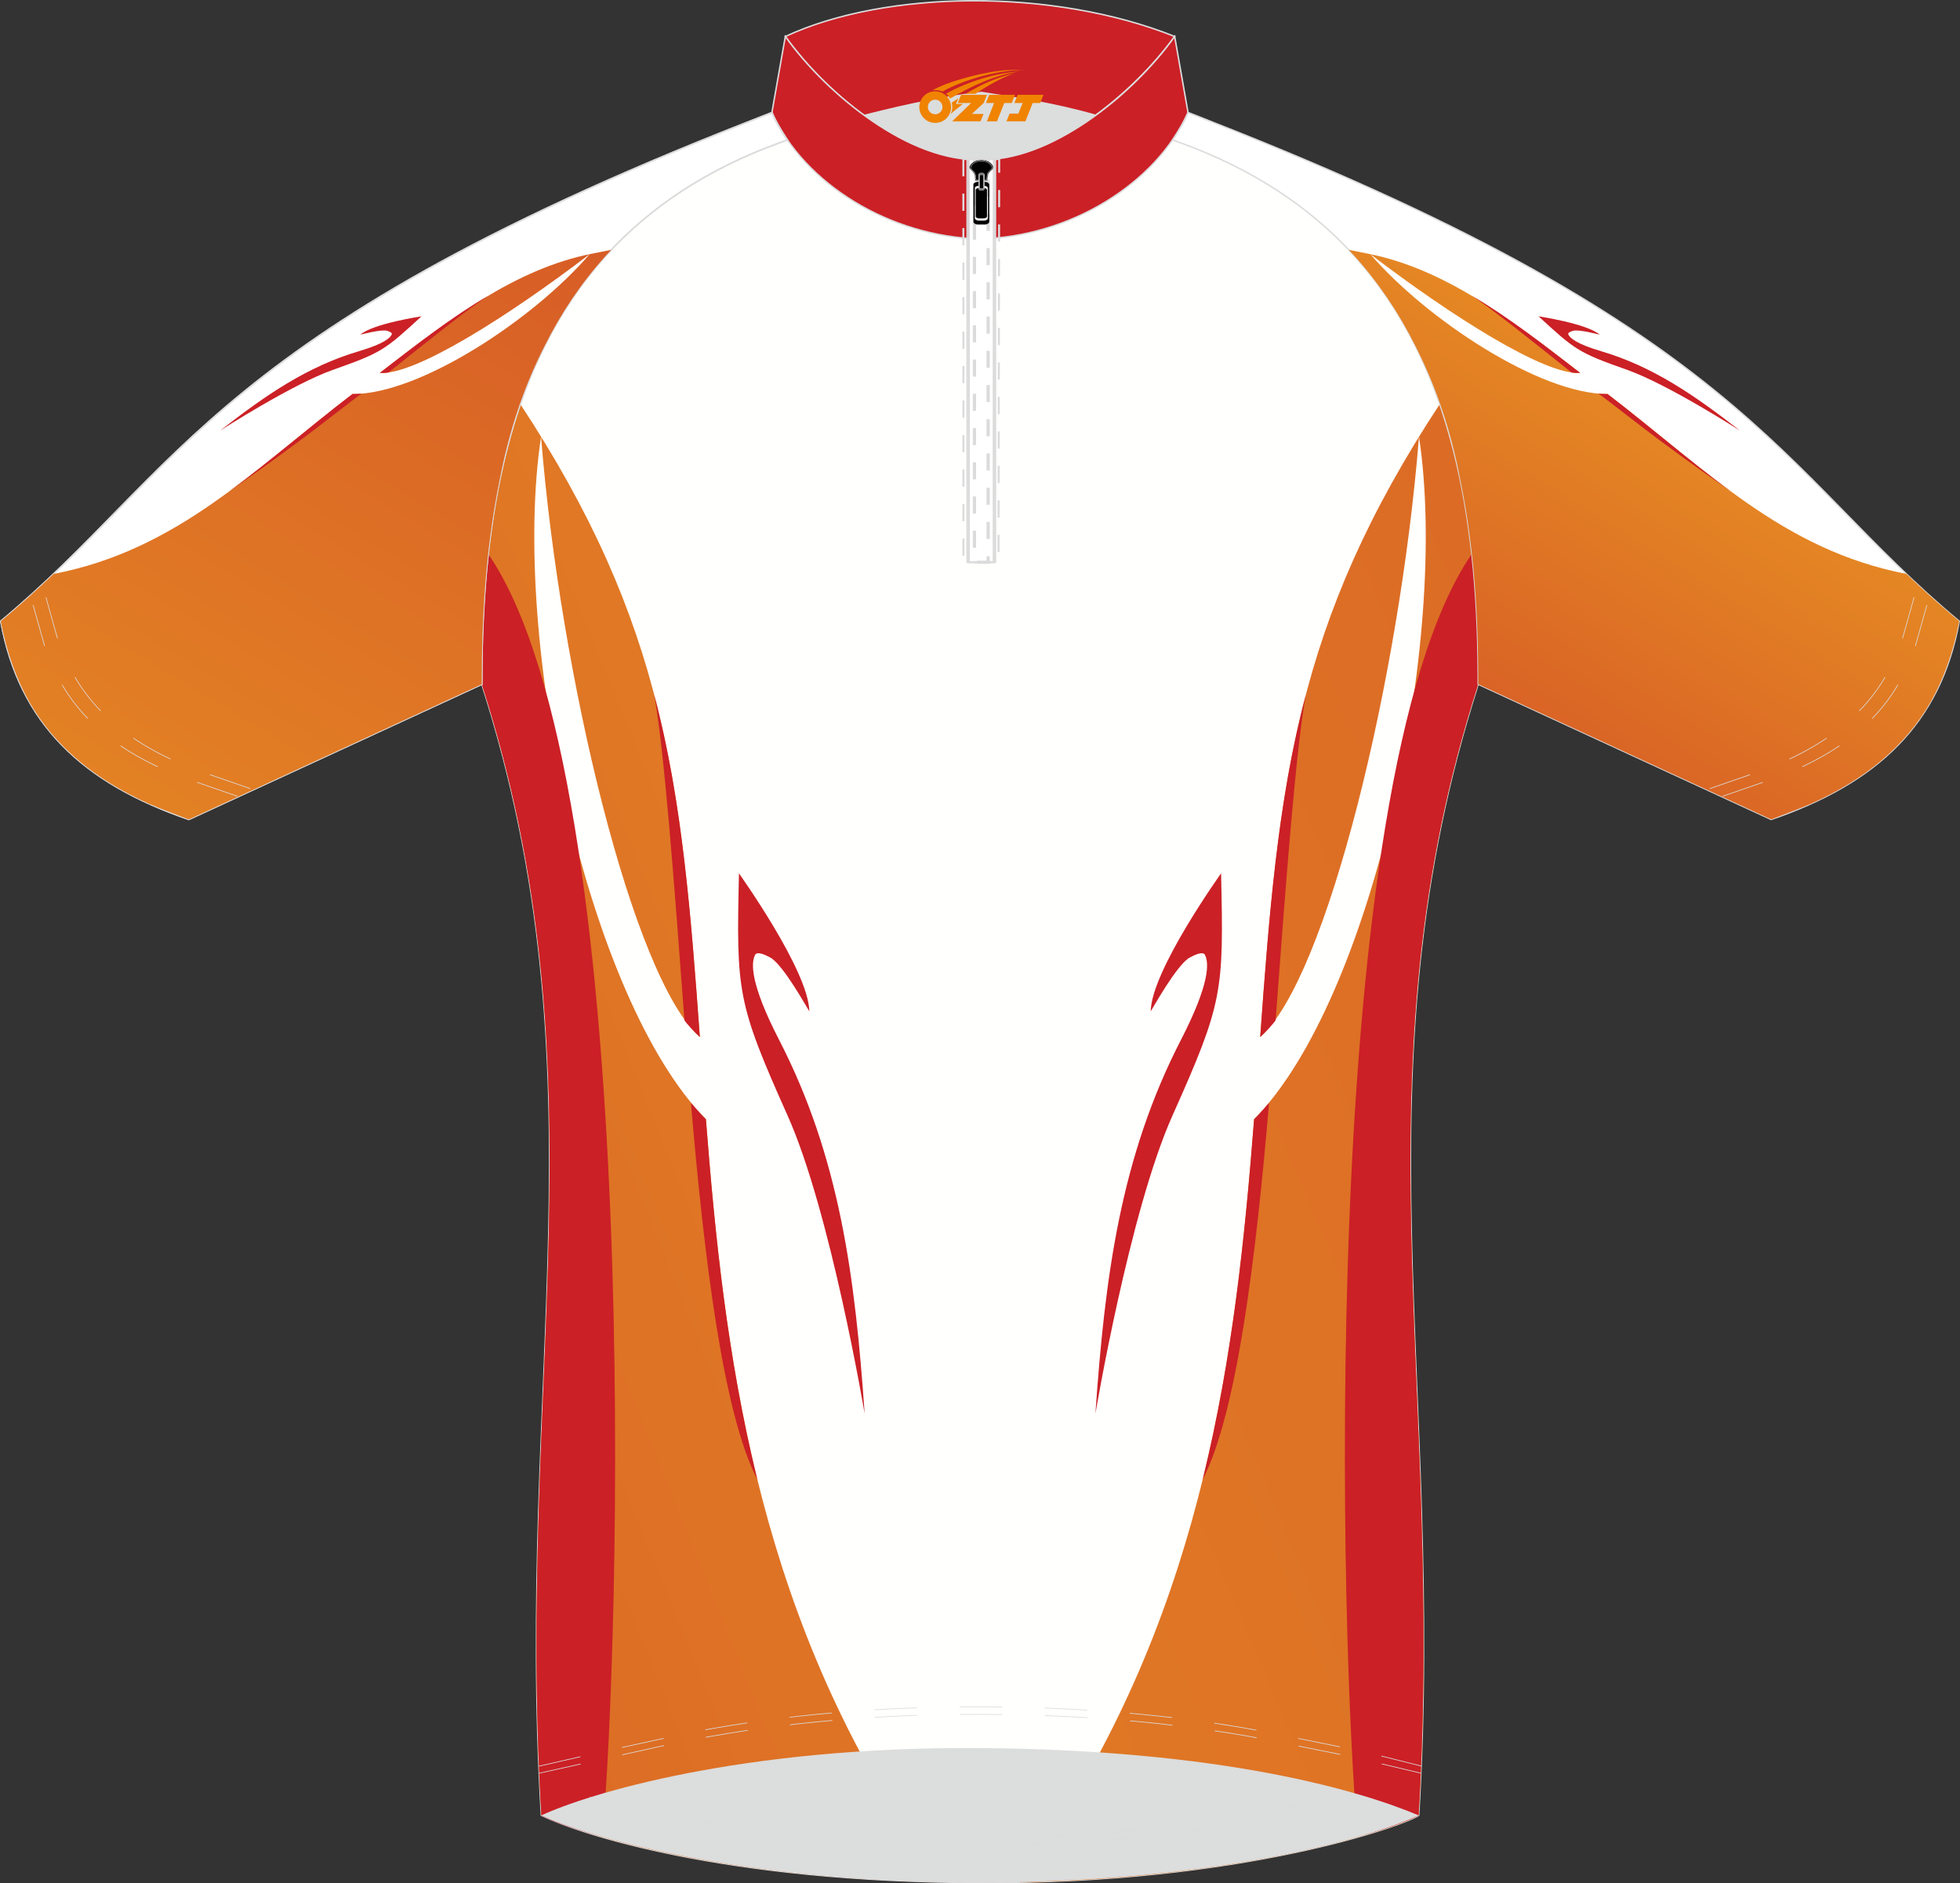 <?xml version="1.0" encoding="utf-8"?>
<!-- Generator: Adobe Illustrator 22.0.0, SVG Export Plug-In . SVG Version: 6.00 Build 0)  -->
<svg xmlns="http://www.w3.org/2000/svg" xmlns:xlink="http://www.w3.org/1999/xlink" version="1.1" id="图层_1" x="0px" y="0px" width="378.81px" height="364.03px" viewBox="0 0 378.81 364.03" enable-background="new 0 0 378.81 364.03" xml:space="preserve">
<rect x="0" y="0" width="378.81" height="364.03" fill="#333333" stroke="none"/>
<g>
	<path fill="#FFFFFD" stroke="#DCDBDC" stroke-width="0.28" stroke-miterlimit="22.926" d="M189.41,24.26   c-13.73-0.17-27.25-0.76-40.22-2.49C104.63,38.25,92.8,88.86,93.12,132.21c24.17,75.19,6.52,134.66,11.51,218.67   c7.25,3.48,35.11,12.86,84.78,13c50.8,0.23,82.28-11.21,84.78-13c4.99-84.02-12.66-143.48,11.51-218.67   c0.32-43.35-11.53-93.96-56.08-110.44C216.64,23.5,203.14,24.09,189.41,24.26z"/>
	
		<linearGradient id="SVGID_1_" gradientUnits="userSpaceOnUse" x1="-331.395" y1="62.323" x2="556.251" y2="420.955" gradientTransform="matrix(1 0 0 -1 0 473.996)">
		<stop offset="0" style="stop-color:#CB2026"/>
		<stop offset="0.316" style="stop-color:#D75C26"/>
		<stop offset="0.632" style="stop-color:#E38224"/>
		<stop offset="0.869" style="stop-color:#EC9A22"/>
		<stop offset="1" style="stop-color:#F0A421"/>
	</linearGradient>
	<path fill="url(#SVGID_1_)" d="M100.36,77.81c28.26,42.81,31.34,73.52,34.9,122.63c-12.91-11.29-27.01-69.66-30.69-116.04   c-5.95,39.36,9.04,108.83,31.87,131.94c3.5,45.09,9.47,93.07,39.7,139.05c0.27,0.41,2.84,4.28,5.57,8.39   c-39.17-0.9-63.47-7.56-73.57-11.42l-3.51-1.48h0c-4.99-84.02,12.66-143.48-11.51-218.67C92.99,114.34,94.92,95.25,100.36,77.81z"/>
	<path fill="#CB2026" d="M135.26,200.44c-0.58-0.47-2.69-2.7-2.98-3.24c-2.01-26.98-3.88-51.97-5.83-62.86   C131.9,154.82,133.57,177.21,135.26,200.44L135.26,200.44z M136.43,216.34c1.76,22.68,4.15,46.1,9.93,69.62   c-6.56-12.68-10.26-42.47-12.82-72.77C134.21,213.94,135.36,215.28,136.43,216.34z"/>
	<path fill="#CB2026" d="M156.42,195.48c-0.17-0.17-4.97-8.97-7.53-10.39c-2.57-1.41-2.85-0.65-2.93-0.56   c-0.85,1.54-0.97,5.63,4.63,16.49c11.66,22.64,14.68,45.66,16.52,72.24c0,0-6.56-38.99-14.87-57.58c-9.84-22-9.93-23.94-9.42-46.88   C142.8,168.82,156.3,187.62,156.42,195.48z"/>
	
		<linearGradient id="SVGID_2_" gradientUnits="userSpaceOnUse" x1="1042.193" y1="584.677" x2="-558.775" y2="-94.894" gradientTransform="matrix(1 0 0 -1 0 473.996)">
		<stop offset="0" style="stop-color:#CB2026"/>
		<stop offset="0.316" style="stop-color:#D75C26"/>
		<stop offset="0.632" style="stop-color:#E38224"/>
		<stop offset="0.869" style="stop-color:#EC9A22"/>
		<stop offset="1" style="stop-color:#F0A421"/>
	</linearGradient>
	<path fill="url(#SVGID_2_)" d="M278.46,77.82c-28.26,42.81-31.34,73.52-34.9,122.62c12.91-11.29,27.01-69.66,30.69-116.04   c5.95,39.36-9.04,108.83-31.87,131.94c-3.5,45.09-9.47,93.07-39.7,139.05c-0.27,0.41-2.86,4.31-5.6,8.44   c41.98-0.78,69.28-9.4,75.77-12.26l1.34-0.69h0c4.99-84.02-12.66-143.48,11.51-218.67C285.83,114.34,283.89,95.25,278.46,77.82z"/>
	<path fill="#CB2026" d="M243.56,200.44c0.58-0.47,2.69-2.7,2.98-3.24c2.01-26.98,3.88-51.97,5.83-62.86   C246.91,154.82,245.24,177.21,243.56,200.44L243.56,200.44z M242.38,216.34c-1.76,22.68-4.15,46.1-9.93,69.62   c6.56-12.68,10.26-42.47,12.82-72.77C244.6,213.94,243.45,215.28,242.38,216.34z"/>
	<path fill="#CB2026" d="M222.4,195.48c0.17-0.17,4.97-8.97,7.53-10.39c2.57-1.41,2.85-0.65,2.93-0.56   c0.85,1.54,0.97,5.63-4.63,16.49c-11.66,22.64-14.68,45.66-16.52,72.24c0,0,6.56-38.99,14.87-57.58c9.84-22,9.93-23.94,9.42-46.88   C236.01,168.82,222.51,187.62,222.4,195.48z"/>
	<path fill="#CB2026" d="M116.39,355c-3.34-0.87-6.19-1.81-8.24-2.58c-2.06-0.77-3.33-1.36-3.52-1.54   c-4.99-84.02,12.66-143.43-11.51-218.63c-0.03-8.64,0.33-17.08,1.22-25.21C124.65,151.15,119.7,320.64,116.39,355z"/>
	<path fill="#CB2026" d="M262.42,355c3.34-0.87,6.19-1.81,8.24-2.58c2.06-0.77,3.33-1.36,3.52-1.54   c4.99-84.02-12.66-143.43,11.51-218.63c0.03-8.64-0.33-17.08-1.22-25.21C254.16,151.15,259.11,320.64,262.42,355z"/>
	<path fill="#CB2026" stroke="#DCDBDC" stroke-width="0.28" stroke-miterlimit="22.926" d="M151.78,7.05   c19.4-9.02,51.76-9.39,75.25,0c-8.15,11.23-23.98,24.2-37.63,23.79C175.99,31.19,160.31,18.94,151.78,7.05z"/>
	<path fill="#CB2026" stroke="#DCDBDC" stroke-width="0.28" stroke-miterlimit="22.926" d="M227.03,7.05   c-8.26,11.56-24.25,24.25-37.63,23.79v15.35c17.33-0.41,34.05-10.61,40.21-24.46L227.03,7.05z"/>
	<path fill="#CB2026" stroke="#DCDBDC" stroke-width="0.28" stroke-miterlimit="22.926" d="M151.78,7.05   c8.26,11.56,24.25,24.25,37.63,23.79v15.35c-17.33-0.41-34.05-10.61-40.22-24.46L151.78,7.05z"/>
	<path fill="#DCDDDD" d="M166.88,22.2c8.88-2.25,16.09-3.73,22.78-4.47c5.75,0.9,13.94,2.06,22.18,4.44   c-7.44,5.55-14.46,8.78-22.43,8.65C179.31,30.91,171.72,25.72,166.88,22.2z"/>
	
		<rect x="186.91" y="30.75" fill="none" stroke="#DCDBDC" stroke-width="0.271" stroke-miterlimit="22.926" width="5.49" height="77.92"/>
	
		<rect x="187.23" y="30.75" fill="#FFFFFF" stroke="#DCDBDC" stroke-width="0.419" stroke-miterlimit="3.864" width="4.84" height="77.92"/>
	
		<rect x="188.33" y="30.75" fill="none" stroke="#DCDBDC" stroke-width="0.622" stroke-miterlimit="3.864" stroke-dasharray="3.308,3.308" width="2.65" height="77.92"/>
	<polygon fill="none" stroke="#DCDBDC" stroke-width="0.384" stroke-miterlimit="3.864" stroke-dasharray="3.333,3.333" points="   186.19,30.75 186.2,108.67 192.98,108.67 193.12,30.75  "/>
	<path fill="#FFFFFF" stroke="#DCDBDC" stroke-width="0.28" stroke-miterlimit="22.926" d="M149.19,21.77   c0.78,1.89,1.94,3.68,2.98,5.29c-0.24,0.09-1.44,0.52-1.67,0.6c-13.86,5.07-24.92,12.37-33.5,21.87   c-9.09,10.1-15.37,22.66-19.19,37.85c-3.13,12.44-4.62,26.65-4.68,42.71c0,0.11,0,2.05,0,2.17L36.5,158.39   C16,151.36,3.78,139.9,0.15,120.07C35.31,90.81,41.2,63.36,149.19,21.77z"/>
	<path fill="none" stroke="#DCDBDC" stroke-width="0.28" stroke-miterlimit="22.926" d="M149.19,21.77   c0.78,1.89,1.94,3.68,2.98,5.29c-0.24,0.09-1.44,0.52-1.67,0.6c-13.86,5.07-24.92,12.37-33.5,21.87   c-9.09,10.1-15.37,22.66-19.19,37.85c-3.13,12.44-4.62,26.65-4.68,42.71c0,0.11,0,2.05,0,2.17L36.5,158.39   C16,151.36,3.78,139.9,0.15,120.07C35.31,90.81,41.2,63.36,149.19,21.77z"/>
	
		<linearGradient id="SVGID_3_" gradientUnits="userSpaceOnUse" x1="175.214" y1="561.827" x2="-60.16" y2="170.097" gradientTransform="matrix(1 0 0 -1 0 473.996)">
		<stop offset="0" style="stop-color:#CB2026"/>
		<stop offset="0.316" style="stop-color:#D75C26"/>
		<stop offset="0.632" style="stop-color:#E38224"/>
		<stop offset="0.869" style="stop-color:#EC9A21"/>
		<stop offset="1" style="stop-color:#EFA320"/>
	</linearGradient>
	<path fill="url(#SVGID_3_)" d="M118.14,48.29c-0.16,0.03-3.55,0.71-3.71,0.74C99.61,51.96,86.96,61.6,73.41,72.07   c6.79,0.54,25.06-11.12,40.56-22.95C103.1,61.75,81.12,76.24,68.12,76.16c-19.14,14.66-33.85,30.17-57.74,34.77   c-3.19,3.04-6.55,6.09-10.23,9.15c1.18,6.17,3.11,11.29,5.5,15.56c4.97,8.67,12.7,15,23.14,19.72c3,1.28,5.68,2.22,7.71,3.03   l56.62-26.13c0-0.12,0-2.06,0-2.17c0.05-13.81,1.16-26.24,3.46-37.37c1.77-9.28,4.62-17.86,8.6-25.69   c3.23-6.49,7.15-12.32,11.81-17.49c0.37-0.41,0.75-0.82,1.13-1.23L118.14,48.29z"/>
	<path fill="#CB2026" d="M68.12,76.16c-8.4,6.44-15.95,13.03-23.8,18.8c16.02-11.19,19.81-14.64,25.53-18.87   C69.27,76.14,68.67,76.16,68.12,76.16z"/>
	<path fill="#CB2026" d="M69.65,64.68c0.09,0,4.07-1.08,5.16-0.74c1.09,0.34,0.92,0.63,0.91,0.68c-0.27,0.67-1.52,1.84-6.34,3.26   c-10.04,2.97-18.03,8.5-26.85,15.36c0,0,13.9-8.96,21.83-11.76c9.39-3.31,10.02-3.82,17.1-10.34   C81.44,61.15,72.14,62.53,69.65,64.68z"/>
	<path fill="#CB2026" d="M73.41,72.08c0.14,0.01,0.36,0.02,0.61,0.01c0.33-0.01,0.71-0.03,1.06-0.09   c8.13-6.52,15.8-12.63,19.42-14.92C87.32,61.28,80.55,66.56,73.41,72.08z"/>
	<path fill="none" stroke="#DCDBDC" stroke-width="0.13" stroke-miterlimit="3.864" stroke-dasharray="8.232,8.232" d="   M45.89,153.91c-0.28-0.1-10.5-3.62-10.78-3.73c-13.03-5.08-22.36-12.51-26.55-25.54c-0.2-0.64-2.54-9.07-2.72-9.74"/>
	<path fill="none" stroke="#DCDBDC" stroke-width="0.13" stroke-miterlimit="3.864" stroke-dasharray="8.232,8.232" d="   M48.37,152.43c-0.28-0.11-10.5-3.62-10.78-3.73c-13.03-5.08-22.37-12.51-26.55-25.54c-0.2-0.64-2.54-9.07-2.72-9.74"/>
	<g>
		<path fill="#010101" stroke="#DCDBDC" stroke-width="0.084" stroke-miterlimit="3.864" d="M189.67,34.95h-1.22    c0,0,0.06-0.16-0.07-1.04c-0.12-0.88-1.31-1.12-0.95-1.84c0.34-0.68,1.1-1.16,2.23-1.16c1.13,0,1.91,0.48,2.25,1.16    c0.36,0.72-0.83,0.96-0.96,1.84c-0.13,0.88-0.06,1.04-0.06,1.04H189.67z"/>
		<path fill="#010101" stroke="#DCDBDC" stroke-width="0.084" stroke-miterlimit="3.864" d="M189.67,34.73h-1.09    c0,0,0.06-0.14-0.06-0.93c-0.11-0.79-1.17-1-0.85-1.64c0.3-0.6,0.98-1.04,1.99-1.04c1.01,0,1.71,0.43,2.01,1.04    c0.32,0.64-0.75,0.85-0.86,1.64s-0.06,0.93-0.06,0.93H189.67z"/>
		<path fill="#010101" stroke="#DCDBDC" stroke-width="0.036" stroke-miterlimit="22.926" d="M189.16,35.93h1.03    c0.41,0,0.74,0.21,0.74,0.46v5.76c0,0.26-0.33,0.47-0.74,0.47h-1.03c-0.41,0-0.74-0.21-0.74-0.47v-5.76    C188.41,36.13,188.75,35.93,189.16,35.93L189.16,35.93z M189.21,36.32c-0.36,0-0.65,0.19-0.65,0.41v5.08    c0,0.23,0.3,0.41,0.65,0.41h0.91c0.36,0,0.65-0.18,0.65-0.41v-5.08c0-0.23-0.29-0.41-0.65-0.41H189.21L189.21,36.32z     M189.03,35.13c-0.51,0-0.92,0.26-0.92,0.58v7.12c0,0.32,0.41,0.58,0.92,0.58h1.27c0.51,0,0.92-0.26,0.92-0.58v-7.12    c0-0.31-0.41-0.58-0.92-0.58C190.31,35.13,189.03,35.13,189.03,35.13z"/>
		<path fill="#010101" stroke="#DCDBDC" stroke-width="0.095" stroke-miterlimit="22.926" d="M189.57,33.78h0.26    c0.15,0,0.27,0.11,0.27,0.25v2.17c0,0.14-0.12,0.25-0.27,0.25h-0.26c-0.15,0-0.27-0.11-0.27-0.25v-2.17    C189.31,33.89,189.43,33.78,189.57,33.78L189.57,33.78z M189.54,33.62c-0.18,0-0.33,0.13-0.33,0.28v2.42    c0,0.15,0.15,0.28,0.33,0.28h0.32c0.18,0,0.33-0.13,0.33-0.28V33.9c0-0.15-0.15-0.28-0.33-0.28H189.54L189.54,33.62z     M189.53,33.46c-0.2,0-0.36,0.14-0.36,0.31v2.7c0,0.17,0.16,0.31,0.36,0.31h0.35c0.2,0,0.36-0.14,0.36-0.31v-2.7    c0-0.17-0.16-0.31-0.36-0.31H189.53z"/>
	</g>
	<g>
		<path fill="#DCDDDD" d="M189.41,337.88c46.34,0.34,72.96,8.03,84.78,13.01c-8.92,4.19-38.13,12.92-84.78,13    c-46.66,0.08-77-9.21-84.78-13C113.37,346.82,143.06,337.54,189.41,337.88z"/>
		<g>
			<path fill="none" stroke="#DCDBDC" stroke-width="0.13" stroke-miterlimit="3.864" stroke-dasharray="8.232,8.232" d="     M113.94,347.43c1.44,0.31,18.43,4.01,19.87,4.29c18.19,3.52,37.07,4.95,55.58,4.91c18.37-0.03,37.13-1.39,55.2-4.83     c1.5-0.29,19.13-3.85,20.63-4.17"/>
			<path fill="none" stroke="#DCDBDC" stroke-width="0.13" stroke-miterlimit="3.864" stroke-dasharray="8.232,8.232" d="     M116.73,346.59c5.69,1.25,11.4,2.58,17.09,3.69c18.19,3.52,37.07,4.95,55.58,4.91c18.37-0.03,37.13-1.39,55.2-4.83     c1.18-0.23,12.35-2.48,17.79-3.59"/>
		</g>
		<path fill="none" stroke="#DCDBDC" stroke-width="0.13" stroke-miterlimit="3.864" stroke-dasharray="8.232,8.232" d="    M104.15,341.38c0.29-0.06,10.99-2.52,12.28-2.8c5.13-1.12,16.24-3.53,17.39-3.76c18.19-3.52,37.07-4.95,55.58-4.91    c18.37,0.03,37.13,1.39,55.2,4.83c1.26,0.24,13.93,2.8,18.82,3.8c0.92,0.19,11.08,2.78,11.32,2.83"/>
		<path fill="none" stroke="#DCDBDC" stroke-width="0.13" stroke-miterlimit="3.864" stroke-dasharray="8.232,8.232" d="    M104.2,342.74c1.33-0.29,15.18-3.36,16.51-3.66c4.37-0.98,8.74-1.96,13.1-2.8c18.19-3.52,37.07-4.95,55.58-4.91    c18.37,0.03,37.13,1.39,55.2,4.83c1.1,0.21,10.78,2.17,16.51,3.33c0.45,0.09,13.11,3.12,13.5,3.2"/>
	</g>
	<path fill="#FFFFFF" stroke="#DCDBDC" stroke-width="0.28" stroke-miterlimit="22.926" d="M229.62,21.77   c-0.77,1.89-1.94,3.68-2.98,5.29c0.24,0.09,1.44,0.52,1.67,0.6c13.86,5.07,24.92,12.37,33.51,21.87   c9.09,10.1,15.37,22.66,19.19,37.85c3.13,12.44,4.62,26.65,4.68,42.71c0,0.11,0,2.05,0,2.17l56.62,26.13   c20.51-7.03,32.72-18.49,36.35-38.31C343.5,90.81,337.61,63.36,229.62,21.77z"/>
	
		<linearGradient id="SVGID_4_" gradientUnits="userSpaceOnUse" x1="248.333" y1="272.249" x2="358.756" y2="448.963" gradientTransform="matrix(1 0 0 -1 0 473.996)">
		<stop offset="0" style="stop-color:#CB2026"/>
		<stop offset="0.316" style="stop-color:#D75C26"/>
		<stop offset="0.632" style="stop-color:#E38224"/>
		<stop offset="0.869" style="stop-color:#EC9A21"/>
		<stop offset="1" style="stop-color:#EFA320"/>
	</linearGradient>
	<path fill="url(#SVGID_4_)" d="M260.67,48.29c0.16,0.03,3.55,0.71,3.71,0.74c14.82,2.93,27.47,12.57,41.02,23.04   c-6.79,0.54-25.06-11.12-40.56-22.95c10.87,12.63,32.85,27.11,45.85,27.03c19.14,14.66,33.85,30.17,57.74,34.77   c3.19,3.04,6.55,6.09,10.23,9.15c-1.18,6.17-3.11,11.29-5.5,15.56c-4.97,8.67-12.7,15-23.14,19.72c-3,1.28-5.68,2.22-7.71,3.03   l-56.62-26.13c0-0.12,0-2.06,0-2.17c-0.05-13.81-1.16-26.24-3.46-37.37c-1.77-9.28-4.62-17.86-8.6-25.69   c-3.23-6.49-7.15-12.32-11.81-17.49c-0.37-0.41-0.75-0.82-1.13-1.23L260.67,48.29z"/>
	<path fill="#CB2026" d="M310.69,76.16c8.4,6.44,15.95,13.03,23.8,18.8c-16.02-11.19-19.81-14.64-25.53-18.87   C309.54,76.14,310.14,76.16,310.69,76.16z"/>
	<path fill="#CB2026" d="M309.17,64.68c-0.09,0-4.07-1.08-5.16-0.74c-1.09,0.34-0.92,0.63-0.91,0.68c0.27,0.67,1.52,1.84,6.34,3.26   c10.04,2.97,18.03,8.5,26.85,15.36c0,0-13.9-8.96-21.83-11.76c-9.39-3.31-10.02-3.82-17.1-10.34   C297.37,61.15,306.67,62.53,309.17,64.68z"/>
	<path fill="#CB2026" d="M305.4,72.08c-0.14,0.01-0.36,0.02-0.61,0.01c-0.33-0.01-0.72-0.03-1.06-0.09   c-8.13-6.52-15.8-12.63-19.42-14.92C291.5,61.28,298.26,66.56,305.4,72.08z"/>
	<path fill="none" stroke="#DCDBDC" stroke-width="0.13" stroke-miterlimit="3.864" stroke-dasharray="8.232,8.232" d="   M332.92,153.91c0.28-0.1,10.5-3.62,10.78-3.73c13.03-5.08,22.37-12.51,26.55-25.54c0.2-0.64,2.54-9.07,2.72-9.74"/>
	<path fill="none" stroke="#DCDBDC" stroke-width="0.13" stroke-miterlimit="3.864" stroke-dasharray="8.232,8.232" d="   M330.44,152.43c0.28-0.11,10.5-3.62,10.78-3.73c13.03-5.08,22.37-12.51,26.55-25.54c0.21-0.64,2.54-9.07,2.72-9.74"/>
	
</g>
<g id="图层_x0020_1">
	<path fill="#F08300" d="M177.85,21.72c0.416,1.136,1.472,1.984,2.752,2.032c0.144,0,0.304,0,0.448-0.016h0.016   c0.016,0,0.064,0,0.128-0.016c0.032,0,0.048-0.016,0.08-0.016c0.064-0.016,0.144-0.032,0.224-0.048c0.016,0,0.016,0,0.032,0   c0.192-0.048,0.4-0.112,0.576-0.208c0.192-0.096,0.4-0.224,0.608-0.384c0.672-0.56,1.104-1.408,1.104-2.352   c0-0.224-0.032-0.448-0.08-0.672l0,0C183.69,19.84,183.64,19.67,183.56,19.49C183.09,18.4,182.01,17.64,180.74,17.64C179.05,17.64,177.67,19.01,177.67,20.71C177.67,21.06,177.73,21.4,177.85,21.72L177.85,21.72L177.85,21.72z M182.15,20.74L182.15,20.74C182.12,21.52,181.46,22.12,180.68,22.08C179.89,22.05,179.3,21.4,179.33,20.61c0.032-0.784,0.688-1.376,1.472-1.344   C181.57,19.3,182.18,19.97,182.15,20.74L182.15,20.74z"/>
	<polygon fill="#F08300" points="196.18,18.32 ,195.54,19.91 ,194.1,19.91 ,192.68,23.46 ,190.73,23.46 ,192.13,19.91 ,190.55,19.91    ,191.19,18.32"/>
	<path fill="#F08300" d="M198.15,13.59c-1.008-0.096-3.024-0.144-5.056,0.112c-2.416,0.304-5.152,0.912-7.616,1.664   C183.43,15.97,181.56,16.69,180.21,17.46C180.41,17.43,180.6,17.41,180.79,17.41c0.48,0,0.944,0.112,1.36,0.288   C186.25,15.38,193.45,13.33,198.15,13.59L198.15,13.59L198.15,13.59z"/>
	<path fill="#F08300" d="M183.62,19.06c4-2.368,8.88-4.672,13.488-5.248c-4.608,0.288-10.224,2-14.288,4.304   C183.14,18.37,183.41,18.69,183.62,19.06C183.62,19.06,183.62,19.06,183.62,19.06z"/>
	<polygon fill="#F08300" points="201.67,18.32 ,201.05,19.91 ,199.59,19.91 ,198.18,23.46 ,197.72,23.46 ,196.21,23.46 ,194.52,23.46    ,195.11,21.96 ,196.82,21.96 ,197.64,19.91 ,196.05,19.91 ,196.69,18.32"/>
	<polygon fill="#F08300" points="190.76,18.32 ,190.12,19.91 ,187.83,22.02 ,190.09,22.02 ,189.51,23.46 ,184.02,23.46 ,187.69,19.91    ,185.11,19.91 ,185.75,18.32"/>
	<path fill="#F08300" d="M196.04,14.18c-3.376,0.752-6.464,2.192-9.424,3.952h1.888C190.93,16.56,193.27,15.13,196.04,14.18z    M185.24,19C184.61,19.38,184.55,19.43,183.94,19.84c0.064,0.256,0.112,0.544,0.112,0.816c0,0.496-0.112,0.976-0.32,1.392   c0.176-0.16,0.32-0.304,0.432-0.4c0.272-0.24,0.768-0.64,1.6-1.296l0.32-0.256H184.76l0,0L185.24,19L185.24,19L185.24,19z"/>
</g>
</svg>
